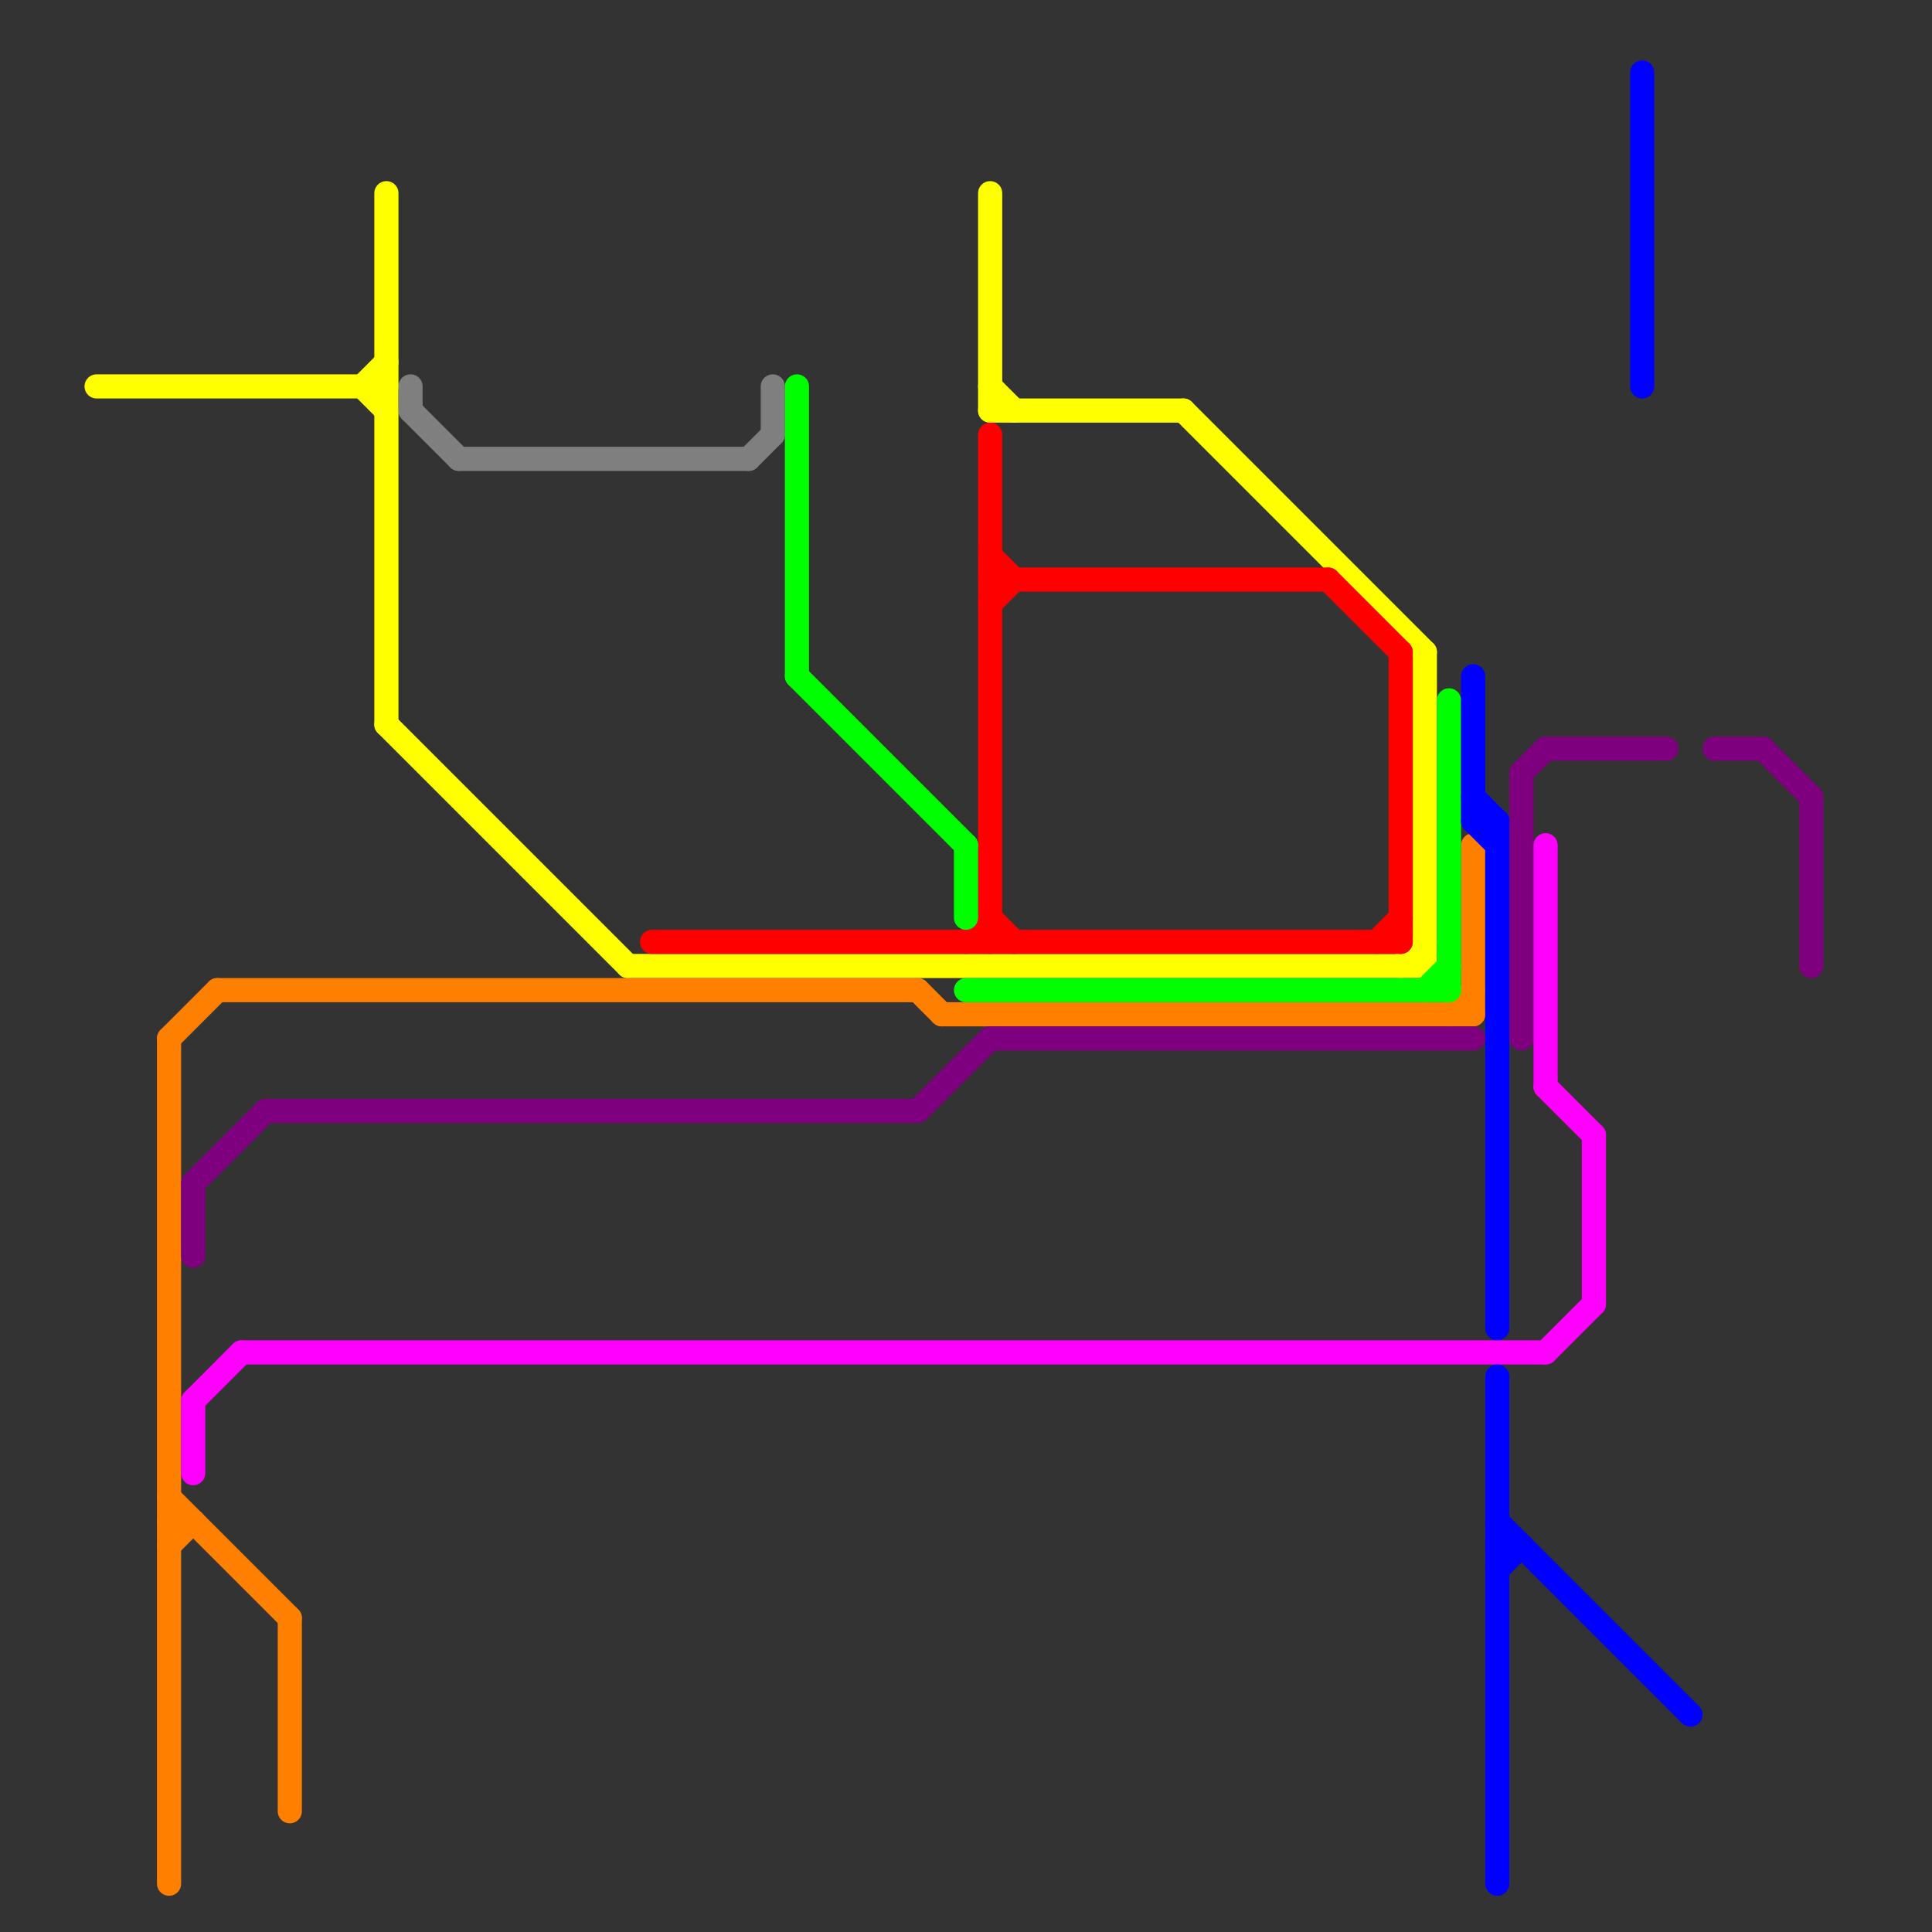 
<svg version="1.1" xmlns="http://www.w3.org/2000/svg" viewBox="0 0 80 80">
<rect x="0" y="0" width="80" height="80" fill="#333333" stroke="none"/>
<style>text { font: 1px Helvetica; font-weight: 600; white-space: pre; dominant-baseline: central; } line { stroke-width: 1; fill: none; stroke-linecap: round; stroke-linejoin: round; } .c0 { stroke: #ffff00 } .c1 { stroke: #ff7f00 } .c2 { stroke: #7f007f } .c3 { stroke: #ff00ff } .c4 { stroke: #7f7f7f } .c5 { stroke: #ff0000 } .c6 { stroke: #00ff00 } .c7 { stroke: #0000ff }</style><defs><g id="wm-xf"><circle r="1.2" fill="#000"/><circle r="0.9" fill="#fff"/><circle r="0.6" fill="#000"/><circle r="0.3" fill="#fff"/></g><g id="wm"><circle r="0.6" fill="#000"/><circle r="0.3" fill="#fff"/></g></defs><line class="c0" x1="15" y1="16" x2="16" y2="15"/><line class="c0" x1="4" y1="16" x2="16" y2="16"/><line class="c0" x1="41" y1="8" x2="41" y2="17"/><line class="c0" x1="15" y1="16" x2="16" y2="17"/><line class="c0" x1="26" y1="40" x2="59" y2="40"/><line class="c0" x1="58" y1="40" x2="59" y2="39"/><line class="c0" x1="49" y1="17" x2="59" y2="27"/><line class="c0" x1="41" y1="17" x2="49" y2="17"/><line class="c0" x1="16" y1="8" x2="16" y2="30"/><line class="c0" x1="41" y1="16" x2="42" y2="17"/><line class="c0" x1="59" y1="27" x2="59" y2="40"/><line class="c0" x1="16" y1="30" x2="26" y2="40"/><line class="c1" x1="60" y1="42" x2="61" y2="41"/><line class="c1" x1="7" y1="43" x2="9" y2="41"/><line class="c1" x1="7" y1="64" x2="8" y2="63"/><line class="c1" x1="7" y1="62" x2="12" y2="67"/><line class="c1" x1="39" y1="42" x2="61" y2="42"/><line class="c1" x1="12" y1="67" x2="12" y2="75"/><line class="c1" x1="38" y1="41" x2="39" y2="42"/><line class="c1" x1="9" y1="41" x2="38" y2="41"/><line class="c1" x1="7" y1="43" x2="7" y2="78"/><line class="c1" x1="61" y1="35" x2="61" y2="42"/><line class="c1" x1="7" y1="63" x2="8" y2="63"/><line class="c2" x1="71" y1="31" x2="73" y2="31"/><line class="c2" x1="38" y1="46" x2="41" y2="43"/><line class="c2" x1="63" y1="32" x2="64" y2="31"/><line class="c2" x1="75" y1="33" x2="75" y2="40"/><line class="c2" x1="64" y1="31" x2="69" y2="31"/><line class="c2" x1="63" y1="32" x2="63" y2="43"/><line class="c2" x1="8" y1="49" x2="8" y2="52"/><line class="c2" x1="8" y1="49" x2="11" y2="46"/><line class="c2" x1="11" y1="46" x2="38" y2="46"/><line class="c2" x1="41" y1="43" x2="61" y2="43"/><line class="c2" x1="73" y1="31" x2="75" y2="33"/><line class="c3" x1="66" y1="47" x2="66" y2="54"/><line class="c3" x1="8" y1="58" x2="10" y2="56"/><line class="c3" x1="64" y1="56" x2="66" y2="54"/><line class="c3" x1="64" y1="35" x2="64" y2="45"/><line class="c3" x1="8" y1="58" x2="8" y2="61"/><line class="c3" x1="64" y1="45" x2="66" y2="47"/><line class="c3" x1="10" y1="56" x2="64" y2="56"/><line class="c4" x1="17" y1="16" x2="17" y2="17"/><line class="c4" x1="31" y1="19" x2="32" y2="18"/><line class="c4" x1="32" y1="16" x2="32" y2="18"/><line class="c4" x1="19" y1="19" x2="31" y2="19"/><line class="c4" x1="17" y1="17" x2="19" y2="19"/><line class="c5" x1="41" y1="18" x2="41" y2="39"/><line class="c5" x1="55" y1="24" x2="58" y2="27"/><line class="c5" x1="27" y1="39" x2="58" y2="39"/><line class="c5" x1="58" y1="27" x2="58" y2="39"/><line class="c5" x1="41" y1="23" x2="42" y2="24"/><line class="c5" x1="40" y1="39" x2="41" y2="38"/><line class="c5" x1="41" y1="38" x2="42" y2="39"/><line class="c5" x1="57" y1="39" x2="58" y2="38"/><line class="c5" x1="41" y1="25" x2="42" y2="24"/><line class="c5" x1="41" y1="24" x2="55" y2="24"/><line class="c6" x1="33" y1="16" x2="33" y2="28"/><line class="c6" x1="59" y1="41" x2="60" y2="40"/><line class="c6" x1="40" y1="41" x2="60" y2="41"/><line class="c6" x1="60" y1="29" x2="60" y2="41"/><line class="c6" x1="40" y1="35" x2="40" y2="38"/><line class="c6" x1="33" y1="28" x2="40" y2="35"/><line class="c7" x1="62" y1="63" x2="70" y2="71"/><line class="c7" x1="61" y1="34" x2="62" y2="35"/><line class="c7" x1="62" y1="34" x2="62" y2="55"/><line class="c7" x1="61" y1="34" x2="62" y2="34"/><line class="c7" x1="62" y1="64" x2="63" y2="64"/><line class="c7" x1="68" y1="3" x2="68" y2="16"/><line class="c7" x1="61" y1="28" x2="61" y2="34"/><line class="c7" x1="62" y1="57" x2="62" y2="78"/><line class="c7" x1="62" y1="65" x2="63" y2="64"/><line class="c7" x1="61" y1="33" x2="62" y2="34"/>
</svg>
